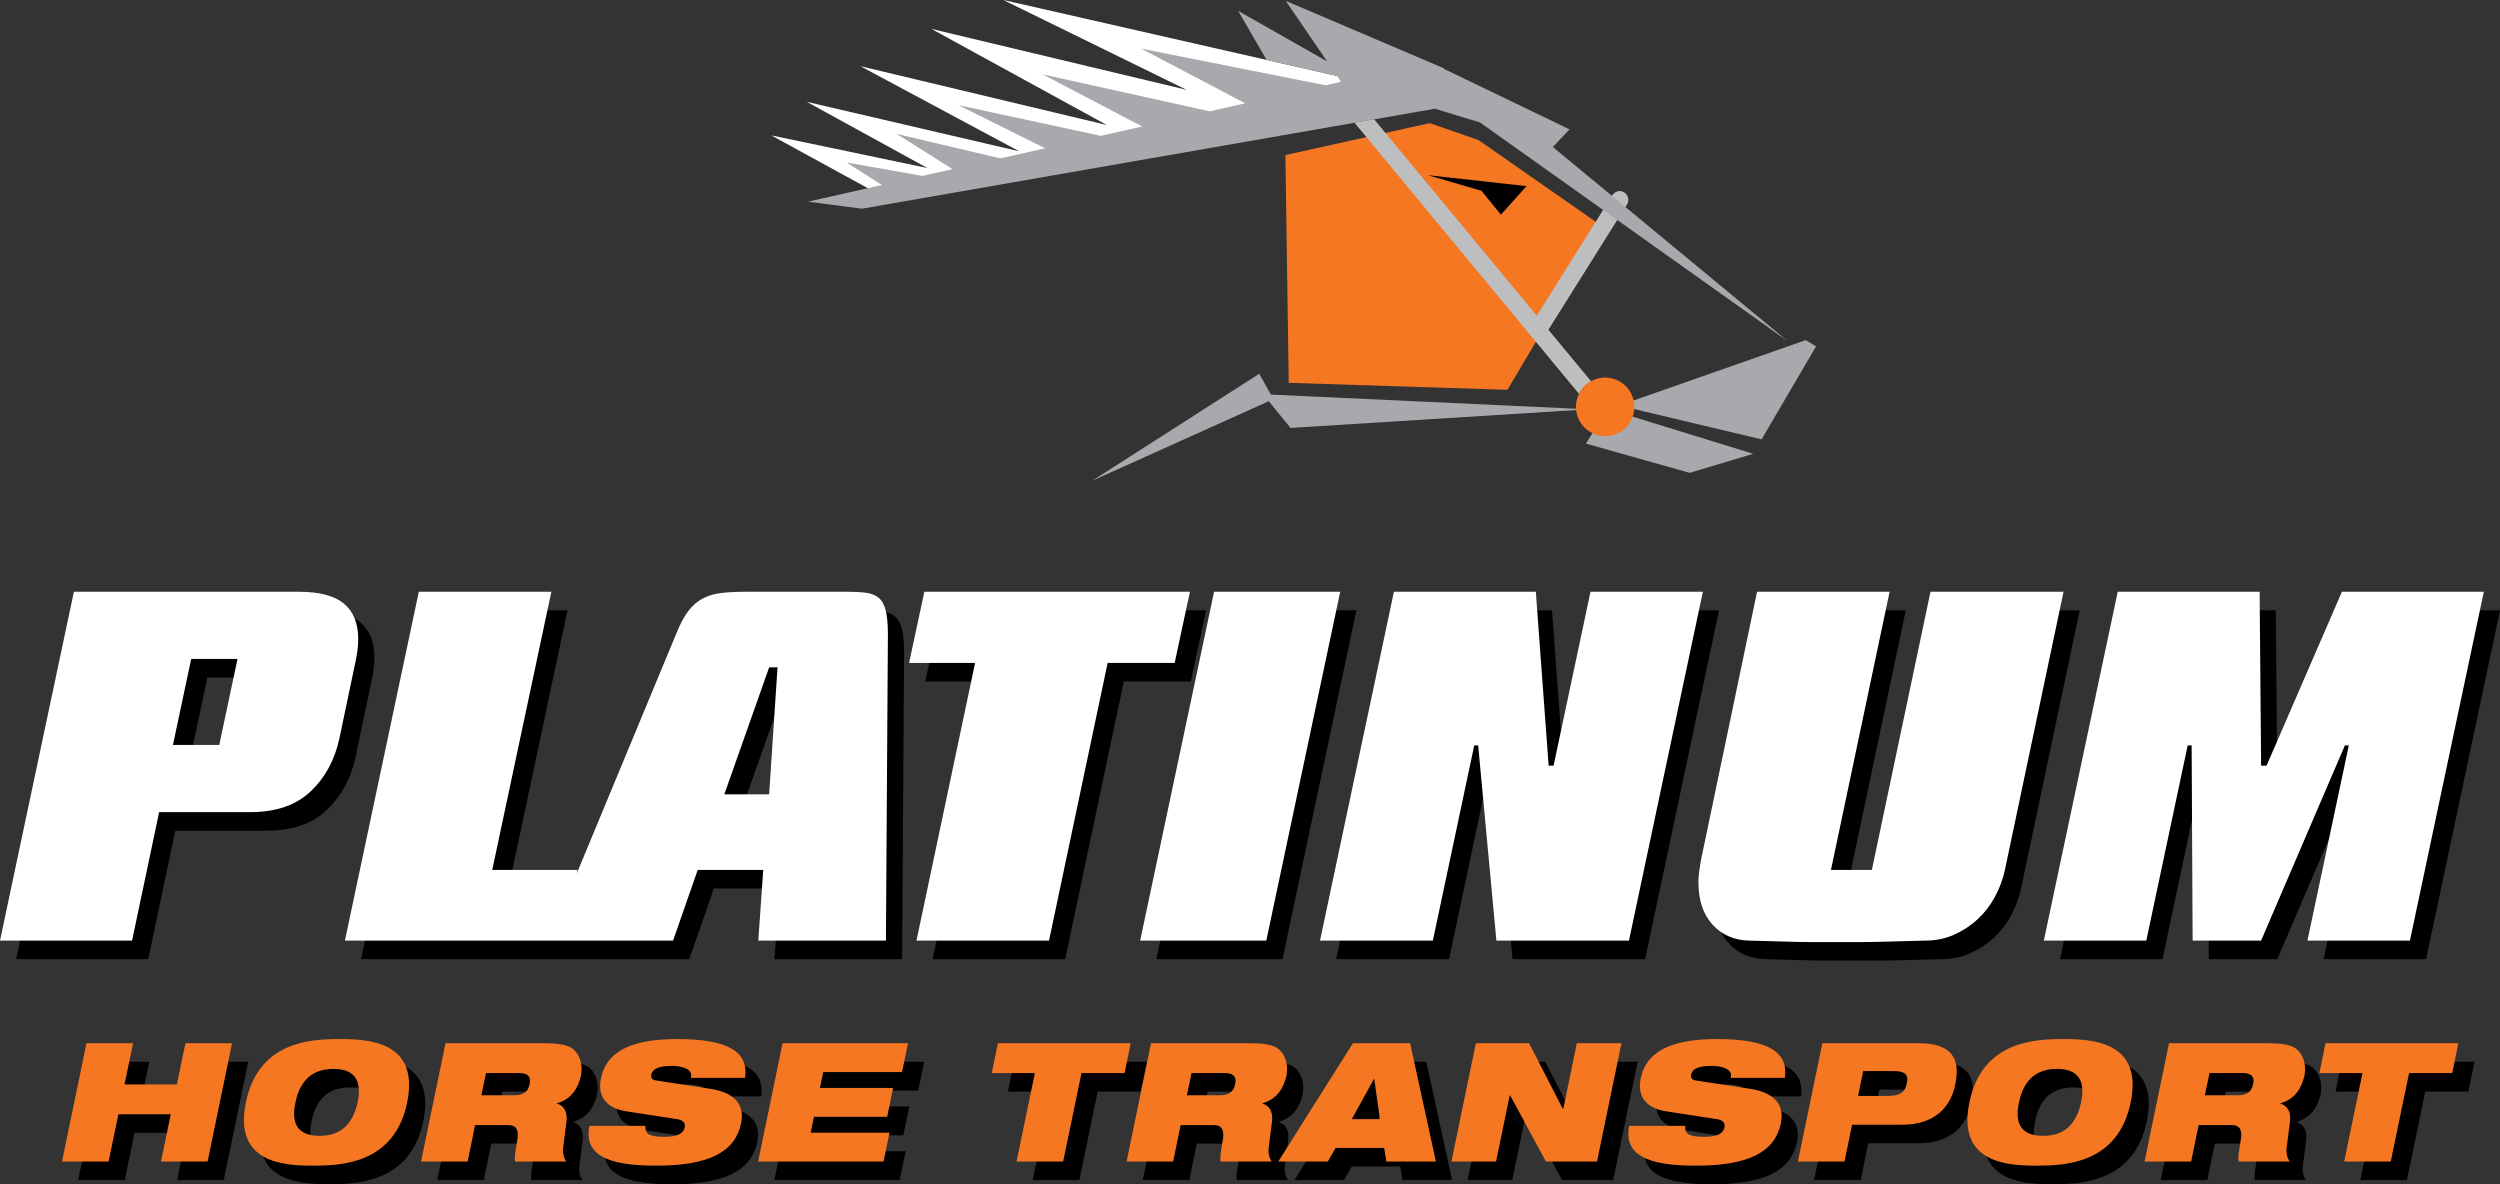 <svg xmlns="http://www.w3.org/2000/svg" width="171" height="81" viewBox="0 0 171 81" fill="none"><rect x="0" y="0" width="171" height="81" fill="#333333" stroke="none"/><g clip-path="url(#clip0_115_130)"><path d="M11.992 56.818H18.227C19.98 56.818 21.356 56.345 22.356 55.399C23.355 54.453 24.012 53.236 24.327 51.748L25.406 46.611C25.541 46.003 25.608 45.462 25.608 44.989C25.608 43.908 25.282 43.097 24.631 42.556C23.979 42.015 22.945 41.745 21.53 41.745H6.161L1.106 65.606H10.139L11.992 56.818ZM14.183 46.341H17.351L16.104 52.222H12.936L14.183 46.341ZM38.651 65.606H47.144L48.829 60.773H53.311L52.974 65.606H61.703L61.838 44.719V44.617C61.838 43.942 61.788 43.407 61.686 43.012C61.585 42.618 61.422 42.331 61.198 42.15C60.973 41.97 60.686 41.858 60.338 41.812C59.99 41.767 59.568 41.745 59.074 41.745H52.132C51.48 41.745 50.918 41.773 50.447 41.83C49.975 41.886 49.553 42.01 49.183 42.201C48.812 42.392 48.48 42.68 48.188 43.063C47.896 43.446 47.615 43.975 47.346 44.651L40.554 61.019L40.605 60.773H34.775L38.819 41.745H29.753L24.698 65.606H38.651ZM53.716 46.916H54.289L53.716 55.602H50.649L53.716 46.916ZM63.793 65.606L67.803 46.611H63.287L64.332 41.745H82.498L81.453 46.611H76.869L72.859 65.606H63.793ZM79.093 65.606L84.149 41.745H92.777L87.722 65.606H79.093ZM91.395 65.606L96.45 41.745H106.157L107.033 53.641H107.37L109.898 41.745H117.582L112.526 65.606H103.46L102.213 52.255H101.944L99.113 65.606H91.395ZM125.198 65.707C124.546 65.707 123.895 65.695 123.244 65.673C122.479 65.65 121.648 65.628 120.749 65.606C119.716 65.583 118.879 65.217 118.239 64.507C117.598 63.797 117.278 62.834 117.278 61.617C117.278 61.37 117.295 61.128 117.329 60.891C117.362 60.654 117.402 60.401 117.447 60.13L121.289 41.745H130.355L126.344 60.773H129.141L133.152 41.745H142.252L138.241 60.773C138.107 61.404 137.882 62.012 137.567 62.598C137.252 63.184 136.86 63.696 136.388 64.135C135.916 64.575 135.377 64.93 134.77 65.2C134.163 65.471 133.511 65.606 132.815 65.606C131.894 65.628 131.029 65.65 130.22 65.673C129.523 65.695 128.838 65.707 128.164 65.707H125.198ZM158.934 65.606L161.766 52.255H161.496L155.767 65.606H151.082L151.014 52.255H150.745L147.914 65.606H140.904L145.959 41.745H155.665L155.767 53.641H156.137L161.294 41.745H171L165.945 65.606H158.934ZM13.791 72.624H16.978L15.306 80.717H12.118L12.785 77.487H9.202L8.535 80.717H5.348L7.021 72.624H10.208L9.62 75.446H13.203L13.791 72.624ZM24.335 72.341C22.402 72.341 18.785 72.477 17.926 76.671C17.056 80.864 20.605 81 22.538 81C24.471 81 28.099 80.864 28.958 76.671C29.817 72.477 26.268 72.341 24.335 72.341ZM25.567 76.671C25.205 78.314 24.279 78.96 22.968 78.96C21.656 78.96 20.956 78.314 21.317 76.671C21.656 75.027 22.606 74.381 23.917 74.381C25.217 74.381 25.906 75.027 25.567 76.671ZM40.147 72.919C39.74 72.703 39.208 72.624 38.293 72.624H31.579L29.906 80.717H33.094L33.602 78.223H35.863C36.451 78.223 36.586 78.586 36.496 79.186C36.349 80.105 36.27 80.49 36.349 80.717H39.83C39.66 80.456 39.581 80.127 39.627 79.765L39.853 77.996C39.943 77.282 39.649 76.886 39.197 76.75L39.208 76.727C40.214 76.455 40.655 75.65 40.836 74.88C41.017 73.984 40.678 73.225 40.147 72.919ZM37.332 75.424C37.23 75.933 36.925 76.183 36.292 76.183H34.032L34.348 74.664H36.564C37.095 74.664 37.457 74.8 37.332 75.424ZM52.07 74.993H48.362C48.441 74.664 48.295 74.471 48.012 74.347C47.752 74.222 47.402 74.177 47.051 74.177C46.102 74.177 45.74 74.403 45.661 74.755C45.616 74.982 45.684 75.129 45.989 75.174L49.685 75.741C51.233 75.979 52.07 76.727 51.798 78.099C51.38 80.082 49.583 81 46 81C43.57 81 40.925 80.66 41.423 78.28H45.266C45.22 78.54 45.299 78.733 45.492 78.858C45.695 78.971 46.045 79.028 46.532 79.028C47.526 79.028 47.854 78.767 47.944 78.371C47.989 78.133 47.888 77.906 47.481 77.826L43.943 77.282C42.44 77.045 41.977 76.138 42.214 75.004C42.666 72.907 44.813 72.341 47.436 72.341C51.041 72.341 52.307 73.281 52.07 74.993ZM54.635 72.624H63.213L62.806 74.596H57.415L57.189 75.684H62.196L61.789 77.656H56.782L56.556 78.745H61.947L61.54 80.717H52.962L54.635 72.624ZM78.448 72.624L78.03 74.664H75.08L73.825 80.717H70.638L71.892 74.664H68.942L69.36 72.624H78.448ZM89.094 74.88C89.275 73.984 88.936 73.225 88.404 72.919C87.998 72.703 87.466 72.624 86.551 72.624H79.837L78.165 80.717H81.352L81.86 78.223H84.121C84.709 78.223 84.844 78.586 84.754 79.186C84.607 80.105 84.528 80.49 84.607 80.717H88.088C87.918 80.456 87.839 80.127 87.885 79.765L88.111 77.996C88.201 77.282 87.907 76.886 87.455 76.75L87.466 76.727C88.472 76.455 88.913 75.65 89.094 74.88ZM85.59 75.424C85.488 75.933 85.183 76.183 84.55 76.183H82.29L82.606 74.664H84.822C85.353 74.664 85.714 74.8 85.59 75.424ZM93.648 72.624L88.539 80.717H91.93L92.461 79.787H95.784L95.931 80.717H99.322L97.559 72.624H93.648ZM93.569 77.815L95.083 75.072H95.106L95.49 77.815H93.569ZM108.962 72.624H112.014L110.341 80.717H106.849L104.396 76.183H104.373L103.435 80.717H100.384L102.056 72.624H105.695L108.001 77.112H108.035L108.962 72.624ZM123.191 74.993H119.484C119.563 74.664 119.416 74.471 119.133 74.347C118.874 74.222 118.523 74.177 118.173 74.177C117.223 74.177 116.862 74.403 116.783 74.755C116.737 74.982 116.805 75.129 117.111 75.174L120.806 75.741C122.355 75.979 123.191 76.727 122.92 78.099C122.502 80.082 120.705 81 117.122 81C114.692 81 112.047 80.66 112.544 78.28H116.387C116.342 78.54 116.421 78.733 116.613 78.858C116.817 78.971 117.167 79.028 117.653 79.028C118.648 79.028 118.975 78.767 119.066 78.371C119.111 78.133 119.009 77.906 118.602 77.826L115.065 77.282C113.562 77.045 113.098 76.138 113.335 75.004C113.787 72.907 115.935 72.341 118.557 72.341C122.163 72.341 123.429 73.281 123.191 74.993ZM132.334 72.624H125.756L124.083 80.717H127.27L127.79 78.201H131.204C133.441 78.201 134.538 76.999 134.843 75.446C135.227 73.644 134.583 72.624 132.334 72.624ZM131.531 75.389C131.407 75.979 131.068 76.229 130.254 76.229H128.197L128.547 74.528H130.604C131.418 74.528 131.667 74.766 131.531 75.389ZM142.223 72.341C140.29 72.341 136.673 72.477 135.814 76.671C134.944 80.864 138.493 81 140.426 81C142.358 81 145.986 80.864 146.845 76.671C147.704 72.477 144.155 72.341 142.223 72.341ZM143.455 76.671C143.093 78.314 142.166 78.96 140.855 78.96C139.544 78.96 138.843 78.314 139.205 76.671C139.544 75.027 140.493 74.381 141.805 74.381C143.104 74.381 143.794 75.027 143.455 76.671ZM158.034 72.919C157.627 72.703 157.096 72.624 156.181 72.624H149.467L147.794 80.717H150.981L151.49 78.223H153.75C154.338 78.223 154.474 78.586 154.383 79.186C154.237 80.105 154.157 80.49 154.237 80.717H157.718C157.548 80.456 157.469 80.127 157.514 79.765L157.74 77.996C157.831 77.282 157.537 76.886 157.085 76.75L157.096 76.727C158.102 76.455 158.543 75.65 158.724 74.88C158.904 73.984 158.565 73.225 158.034 72.919ZM155.22 75.424C155.118 75.933 154.813 76.183 154.18 76.183H151.919L152.236 74.664H154.451C154.983 74.664 155.344 74.8 155.22 75.424ZM160.169 72.624H169.257L168.838 74.664H165.888L164.634 80.717H161.446L162.701 74.664H159.751L160.169 72.624Z" fill="black"></path><path d="M24.502 43.721C24.502 42.639 24.176 41.828 23.525 41.287C22.873 40.747 21.839 40.476 20.424 40.476H5.055L0 64.337H9.033L10.886 55.55H17.121C18.874 55.55 20.25 55.077 21.25 54.13C22.249 53.184 22.906 51.967 23.221 50.48L24.3 45.343C24.435 44.735 24.502 44.194 24.502 43.721ZM14.998 50.953H11.83L13.077 45.073H16.245L14.998 50.953ZM60.092 40.882C59.867 40.702 59.58 40.589 59.232 40.544C58.884 40.499 58.462 40.476 57.968 40.476H51.026C50.374 40.476 49.812 40.505 49.34 40.561C48.869 40.617 48.447 40.741 48.077 40.932C47.706 41.124 47.374 41.411 47.082 41.794C46.79 42.178 46.509 42.707 46.24 43.383L39.447 59.752L39.499 59.504H33.669L37.713 40.476H28.647L23.592 64.337H46.038L47.723 59.504H52.205L51.868 64.337H60.597L60.732 43.45V43.349C60.732 42.673 60.681 42.138 60.58 41.743C60.479 41.35 60.316 41.062 60.092 40.882ZM52.61 54.333H49.543L52.61 45.647H53.183L52.61 54.333ZM80.347 45.343H75.763L71.753 64.337H62.687L66.697 45.343H62.181L63.226 40.476H81.392L80.347 45.343ZM91.671 40.476L86.615 64.337H77.987L83.043 40.476H91.671ZM116.476 40.476L111.421 64.337H102.354L101.107 50.987H100.838L98.007 64.337H90.289L95.344 40.476H105.051L105.927 52.373H106.264L108.791 40.476H116.476ZM141.146 40.476L137.135 59.504C137 60.135 136.776 60.743 136.461 61.329C136.146 61.915 135.753 62.428 135.282 62.867C134.81 63.306 134.27 63.661 133.664 63.931C133.057 64.202 132.405 64.337 131.709 64.337C130.787 64.359 129.923 64.382 129.114 64.405C128.417 64.427 127.732 64.439 127.058 64.439H124.092C123.44 64.439 122.789 64.427 122.137 64.405C121.373 64.382 120.542 64.359 119.643 64.337C118.61 64.315 117.773 63.948 117.132 63.239C116.492 62.529 116.172 61.566 116.172 60.349C116.172 60.101 116.189 59.859 116.222 59.622C116.256 59.386 116.295 59.132 116.34 58.862L120.183 40.476H129.249L125.238 59.504H128.035L132.046 40.476H141.146ZM169.894 40.476L164.839 64.337H157.828L160.659 50.987H160.39L154.66 64.337H149.976L149.908 50.987H149.638L146.807 64.337H139.798L144.853 40.476H154.559L154.66 52.373H155.031L160.188 40.476H169.894Z" fill="white"></path><path d="M12.685 71.356H15.872L14.199 79.448H11.012L11.679 76.218H8.096L7.429 79.448H4.242L5.915 71.356H9.102L8.514 74.178H12.097L12.685 71.356ZM27.852 75.402C26.993 79.596 23.365 79.731 21.432 79.731C19.499 79.731 15.95 79.596 16.82 75.402C17.68 71.208 21.296 71.072 23.229 71.072C25.162 71.072 28.711 71.208 27.852 75.402ZM22.811 73.113C21.5 73.113 20.55 73.759 20.211 75.402C19.849 77.045 20.55 77.692 21.861 77.692C23.173 77.692 24.099 77.045 24.461 75.402C24.8 73.759 24.111 73.113 22.811 73.113ZM39.73 73.611C39.549 74.382 39.108 75.187 38.102 75.459L38.091 75.481C38.543 75.617 38.837 76.014 38.746 76.728L38.521 78.496C38.475 78.859 38.554 79.187 38.724 79.448H35.243C35.164 79.221 35.243 78.836 35.39 77.918C35.48 77.317 35.345 76.955 34.757 76.955H32.496L31.988 79.448H28.8L30.473 71.356H37.187C38.102 71.356 38.634 71.435 39.041 71.65C39.572 71.956 39.911 72.716 39.73 73.611ZM35.458 73.396H33.242L32.926 74.915H35.186C35.819 74.915 36.124 74.665 36.226 74.155C36.35 73.531 35.989 73.396 35.458 73.396ZM46.33 71.072C43.708 71.072 41.56 71.639 41.108 73.736C40.87 74.869 41.334 75.776 42.837 76.014L46.375 76.558C46.782 76.637 46.883 76.864 46.838 77.102C46.748 77.499 46.42 77.759 45.425 77.759C44.939 77.759 44.589 77.703 44.386 77.589C44.193 77.465 44.114 77.272 44.16 77.011H40.317C39.819 79.392 42.464 79.731 44.894 79.731C48.477 79.731 50.274 78.814 50.693 76.83C50.964 75.459 50.127 74.71 48.579 74.473L44.883 73.906C44.578 73.86 44.51 73.713 44.555 73.486C44.634 73.135 44.996 72.909 45.945 72.909C46.296 72.909 46.646 72.954 46.906 73.079C47.189 73.203 47.336 73.396 47.256 73.725H50.964C51.201 72.013 49.935 71.072 46.33 71.072ZM51.856 79.448H60.434L60.841 77.476H55.45L55.676 76.388H60.683L61.09 74.416H56.083L56.309 73.328H61.7L62.107 71.356H53.528L51.856 79.448ZM68.254 71.356L67.836 73.396H70.786L69.531 79.448H72.719L73.973 73.396H76.923L77.341 71.356H68.254ZM86.36 75.459L86.349 75.481C86.801 75.617 87.095 76.014 87.004 76.728L86.778 78.496C86.733 78.859 86.812 79.187 86.982 79.448H83.5C83.421 79.221 83.5 78.836 83.648 77.918C83.738 77.317 83.602 76.955 83.015 76.955H80.754L80.245 79.448H77.058L78.731 71.356H85.445C86.36 71.356 86.891 71.435 87.298 71.65C87.83 71.956 88.168 72.716 87.988 73.611C87.807 74.382 87.366 75.187 86.36 75.459ZM83.715 73.396H81.5L81.184 74.915H83.444C84.077 74.915 84.382 74.665 84.484 74.155C84.608 73.531 84.247 73.396 83.715 73.396ZM96.453 71.356L98.216 79.448H94.825L94.678 78.519H91.355L90.824 79.448H87.433L92.542 71.356H96.453ZM94.384 76.547L94 73.804H93.977L92.463 76.547H94.384ZM106.929 75.844H106.895L104.589 71.356H100.95L99.277 79.448H102.329L103.267 74.915H103.289L105.742 79.448H109.235L110.908 71.356H107.856L106.929 75.844ZM117.451 71.072C114.828 71.072 112.681 71.639 112.229 73.736C111.992 74.869 112.455 75.776 113.958 76.014L117.496 76.558C117.903 76.637 118.005 76.864 117.959 77.102C117.869 77.499 117.541 77.759 116.546 77.759C116.061 77.759 115.71 77.703 115.507 77.589C115.315 77.465 115.235 77.272 115.281 77.011H111.438C110.941 79.392 113.585 79.731 116.015 79.731C119.598 79.731 121.395 78.814 121.813 76.83C122.085 75.459 121.248 74.71 119.7 74.473L116.004 73.906C115.699 73.86 115.631 73.713 115.676 73.486C115.755 73.135 116.117 72.909 117.066 72.909C117.417 72.909 117.767 72.954 118.027 73.079C118.31 73.203 118.457 73.396 118.377 73.725H122.085C122.322 72.013 121.056 71.072 117.451 71.072ZM133.737 74.178C133.431 75.731 132.335 76.932 130.097 76.932H126.684L126.164 79.448H122.977L124.649 71.356H131.228C133.477 71.356 134.121 72.376 133.737 74.178ZM129.498 73.26H127.441L127.091 74.96H129.148C129.961 74.96 130.301 74.71 130.425 74.121C130.561 73.498 130.312 73.26 129.498 73.26ZM145.739 75.402C144.88 79.596 141.252 79.731 139.319 79.731C137.387 79.731 133.838 79.596 134.708 75.402C135.567 71.208 139.184 71.072 141.116 71.072C143.049 71.072 146.598 71.208 145.739 75.402ZM140.698 73.113C139.387 73.113 138.438 73.759 138.099 75.402C137.737 77.045 138.438 77.692 139.749 77.692C141.06 77.692 141.987 77.045 142.348 75.402C142.688 73.759 141.998 73.113 140.698 73.113ZM157.617 73.611C157.437 74.382 156.996 75.187 155.99 75.459L155.979 75.481C156.431 75.617 156.724 76.014 156.634 76.728L156.408 78.496C156.363 78.859 156.442 79.187 156.612 79.448H153.13C153.051 79.221 153.13 78.836 153.277 77.918C153.368 77.317 153.232 76.955 152.644 76.955H150.384L149.875 79.448H146.688L148.361 71.356H155.074C155.99 71.356 156.521 71.435 156.928 71.65C157.459 71.956 157.798 72.716 157.617 73.611ZM153.345 73.396H151.13L150.813 74.915H153.074C153.707 74.915 154.012 74.665 154.114 74.155C154.238 73.531 153.876 73.396 153.345 73.396ZM159.063 71.356L158.645 73.396H161.595L160.34 79.448H163.527L164.782 73.396H167.732L168.15 71.356H159.063Z" fill="#F57722"></path><path fill-rule="evenodd" clip-rule="evenodd" d="M86.025 7.305L77.763 9.043L78.014 9.103L70.274 10.647L70.246 10.632L64.404 12.025L64.246 11.938L59.939 13.19L52.753 9.259L63.436 11.494L55.185 6.966L69.721 10.351L58.851 4.527L75.708 8.552L63.714 1.979L81.165 6.145L68.628 0L92.91 5.529L85.292 7.13L86.025 7.305Z" fill="white"></path><path fill-rule="evenodd" clip-rule="evenodd" d="M109.701 15.556L103.108 26.662L88.148 26.186L87.923 10.605L97.796 8.421L101.135 9.586L109.701 15.556Z" fill="#F57722"></path><path fill-rule="evenodd" clip-rule="evenodd" d="M104.414 12.731L102.662 14.684L101.33 13.05L97.671 11.982L104.414 12.731Z" fill="black"></path><path d="M111.28 13.976L105.898 22.556L108.816 26.081C108.462 26.28 108.185 26.579 108.009 26.93L92.663 8.394L93.982 8.164L105.117 21.613L110.297 13.355C110.468 13.083 110.826 13.001 111.098 13.172C111.369 13.344 111.451 13.703 111.28 13.976Z" fill="#BCBEC0"></path><path d="M111.28 13.976L105.898 22.556L108.816 26.081C108.462 26.28 108.185 26.579 108.009 26.93L92.663 8.394L93.982 8.164L105.117 21.613L110.297 13.355C110.468 13.083 110.826 13.001 111.098 13.172C111.369 13.344 111.451 13.703 111.28 13.976Z" fill="#BCBEC0"></path><path d="M108.615 27.996L88.272 29.271L86.781 27.444L74.712 32.881L86.131 25.567L86.928 26.99L108.615 27.996ZM101.233 8.377L122.27 23.328L106.216 10.057L107.355 8.848L98.728 4.692L98.78 4.677L87.945 0.061L90.769 4.195L84.69 0.745L86.636 4.1L91.454 5.197L91.725 5.593L90.662 5.833L78.051 3.326L85.171 7.067L82.741 7.614L71.32 5.086L78.124 8.652L75.287 9.29L65.552 7.192L71.487 10.144L68.422 10.833L61.33 9.159L65.157 11.568L63.09 12.032L57.907 11.115L60.321 12.655L55.257 13.794L58.957 14.275L98.149 7.437L101.233 8.377ZM123.51 23.266L110.755 27.737L120.492 30.053L124.22 23.691L123.51 23.266ZM108.475 30.34L115.571 32.343L119.918 31.04L109.971 27.973L108.475 30.34Z" fill="#A7A9AC"></path><path fill-rule="evenodd" clip-rule="evenodd" d="M111.701 27.24C112.027 28.297 111.434 29.417 110.379 29.743C109.325 30.068 108.208 29.475 107.883 28.417C107.559 27.359 108.15 26.238 109.206 25.913C110.261 25.588 111.378 26.182 111.701 27.24Z" fill="#F57722"></path></g><defs><clipPath id="clip0_115_130"><rect width="171" height="81" fill="white"></rect></clipPath></defs></svg>